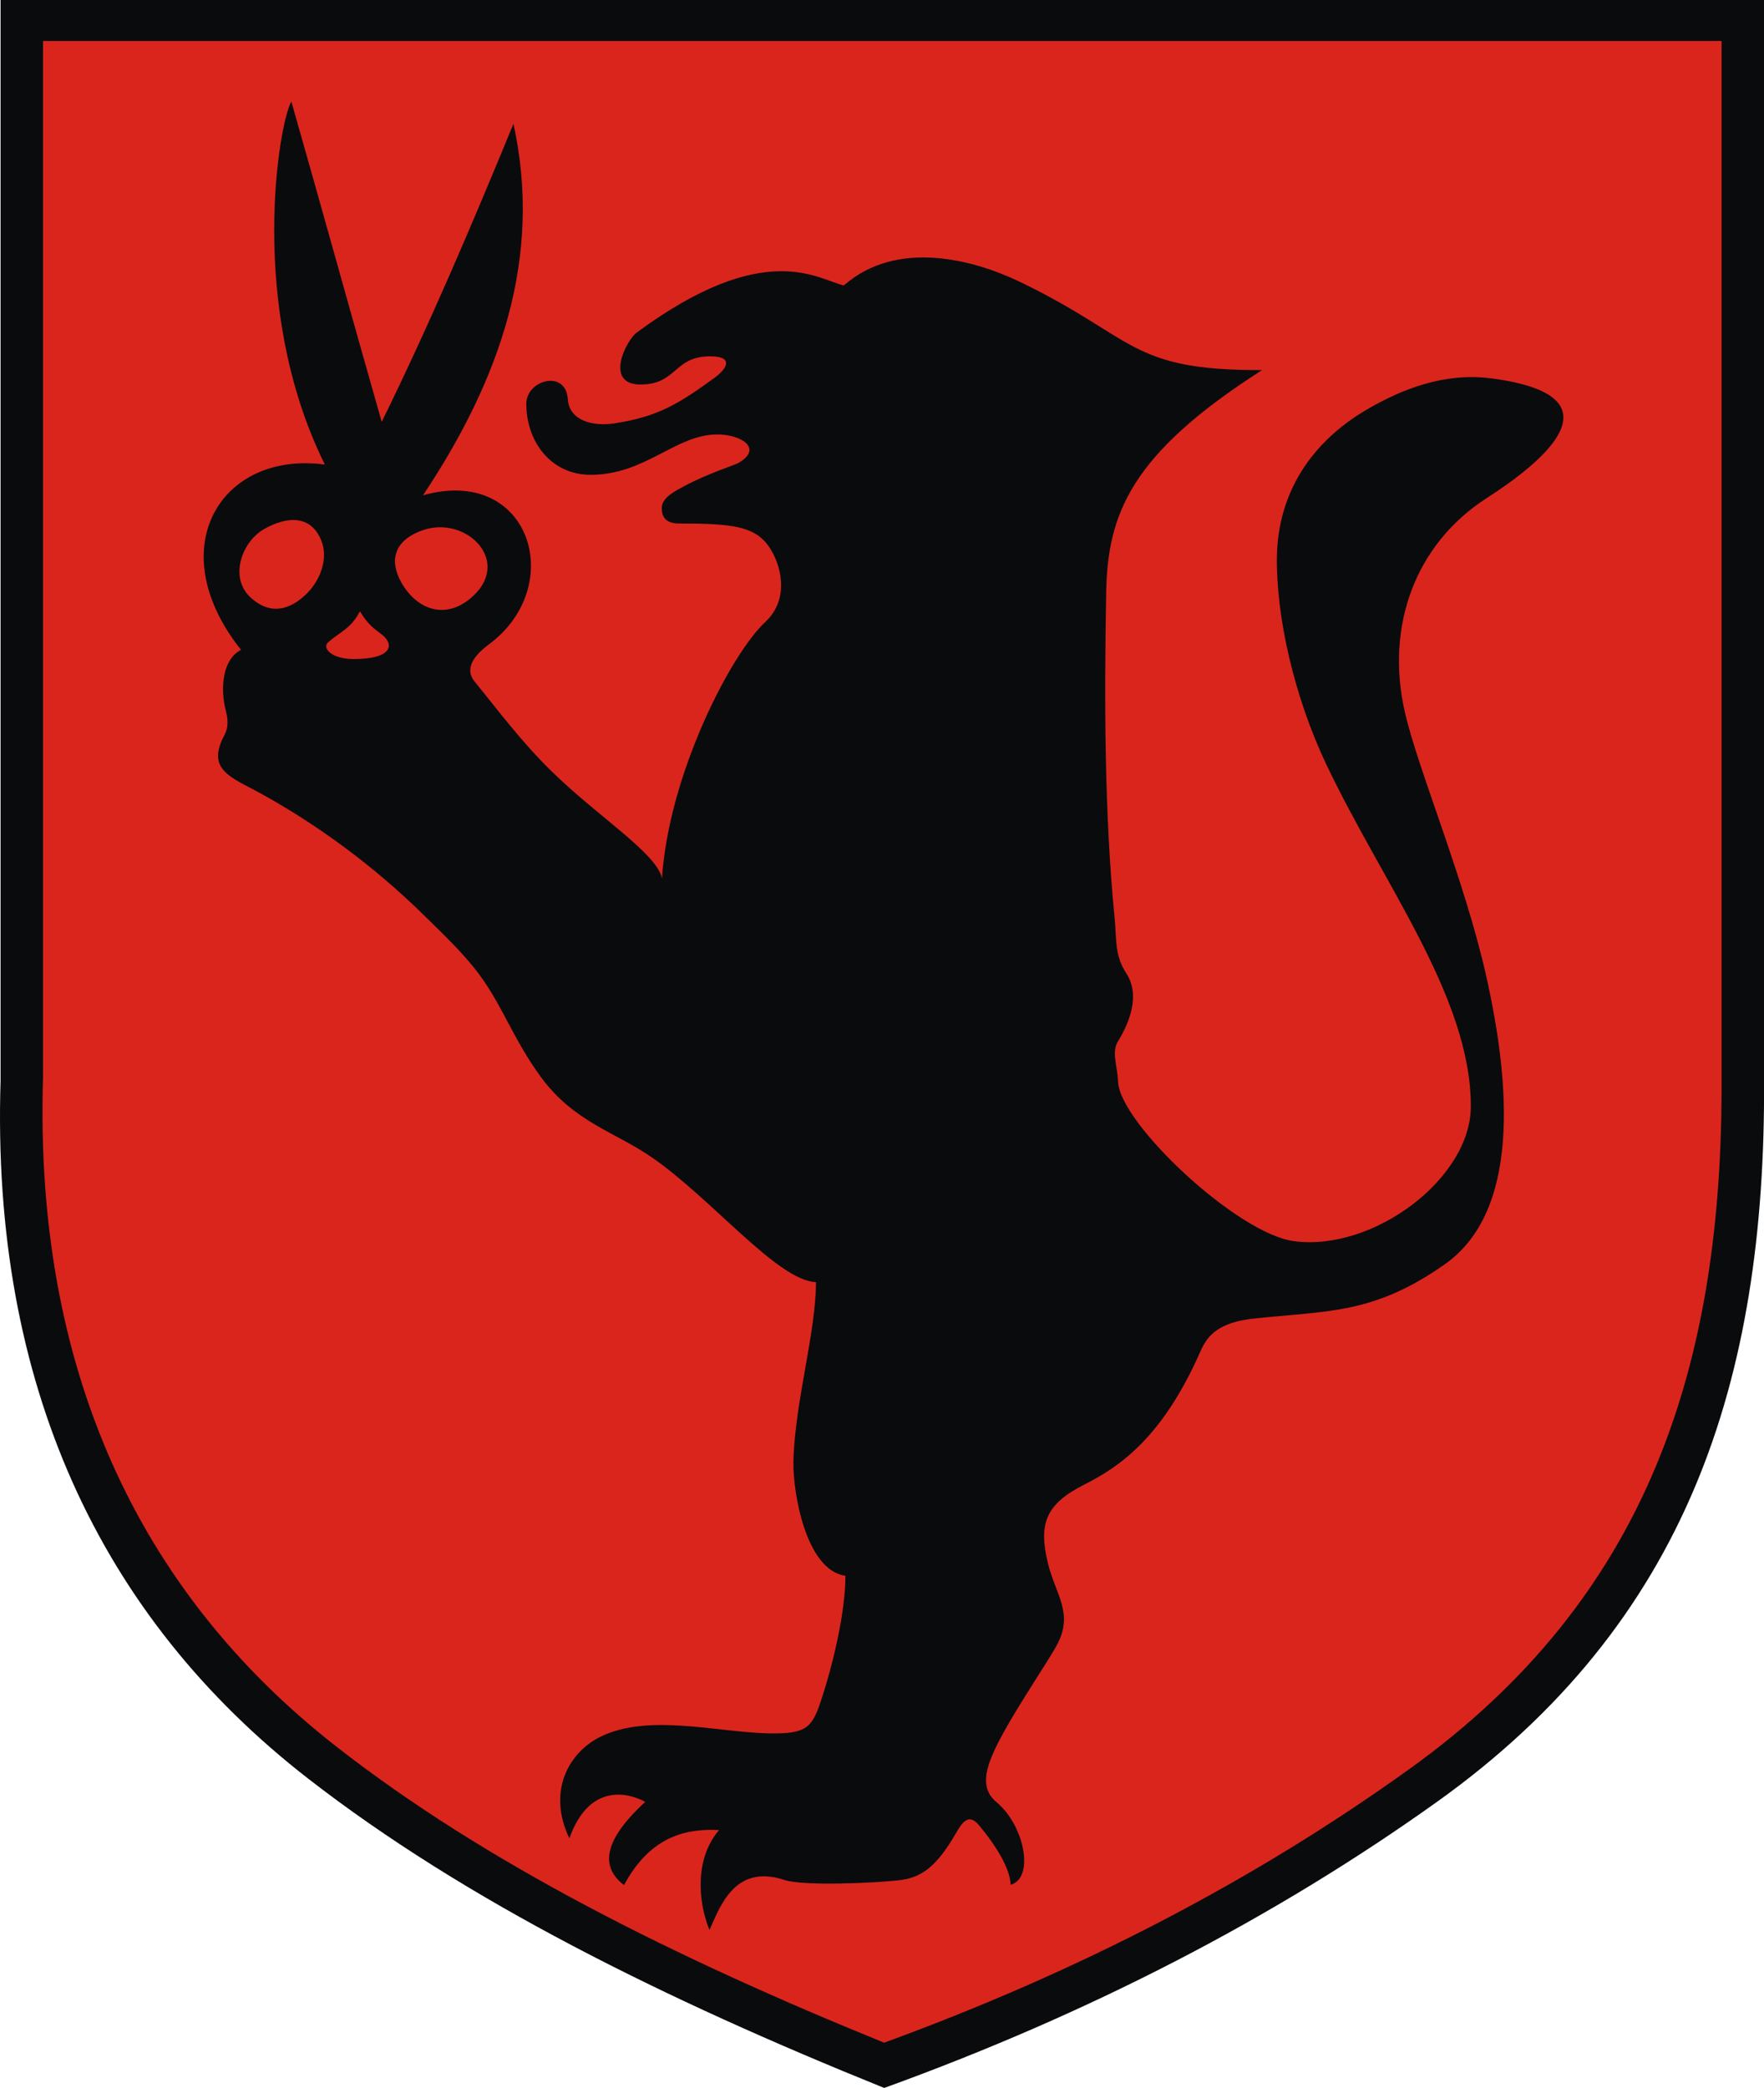 <?xml version="1.0" encoding="UTF-8" standalone="no"?>
<!-- Creator: CorelDRAW -->
<svg
   xmlns:dc="http://purl.org/dc/elements/1.1/"
   xmlns:cc="http://web.resource.org/cc/"
   xmlns:rdf="http://www.w3.org/1999/02/22-rdf-syntax-ns#"
   xmlns:svg="http://www.w3.org/2000/svg"
   xmlns="http://www.w3.org/2000/svg"
   xmlns:sodipodi="http://sodipodi.sourceforge.net/DTD/sodipodi-0.dtd"
   xmlns:inkscape="http://www.inkscape.org/namespaces/inkscape"
   xml:space="preserve"
   width="744"
   height="880.537"
   style="shape-rendering:geometricPrecision; text-rendering:geometricPrecision; image-rendering:optimizeQuality; fill-rule:evenodd; clip-rule:evenodd"
   viewBox="0 0 210 297"
   id="svg2"
   sodipodi:version="0.32"
   inkscape:version="0.45.1"
   sodipodi:docname="POL Tarnogród COA.svg"
   inkscape:output_extension="org.inkscape.output.svg.inkscape"
   sodipodi:docbase="C:\Users\Mistrz\Desktop"
   version="1.0"><sodipodi:namedview
   inkscape:window-height="480"
   inkscape:window-width="640"
   inkscape:pageshadow="2"
   inkscape:pageopacity="0.0"
   guidetolerance="10.0"
   gridtolerance="10.0"
   objecttolerance="10.0"
   borderopacity="1.0"
   bordercolor="#666666"
   pagecolor="#ffffff"
   id="base" />
 <defs
   id="defs4">
  <style
   type="text/css"
   id="style6">
   
    .fil0 {fill:#0A0B0C}
    .fil1 {fill:#DA251D}
   
  </style>
 </defs>
 <g
   id="Warstwa_x0020_1"
   transform="matrix(1.195,0,0,1.195,-20.469,-28.95)">
  <g
   id="_73433408">
   <path
   id="_73433624"
   class="fil0"
   d="M 0.065,24.227 L 210,24.227 L 210,152.867 C 210.193,188.637 200.86,217.437 171.046,238.73 C 151.706,252.541 129.712,263.918 105.257,272.773 C 79.105,262.219 55.405,250.497 36.651,235.928 C 11.876,216.68 -1.066,188.91 0.065,152.867 L 0.065,24.227 L 0.065,24.227 z "
   style="fill:#0a0b0c" />
   <path
   id="_73433552"
   class="fil1"
   d="M 5.119,29.107 L 204.943,29.107 L 204.943,152.432 C 205.127,186.724 196.244,214.335 167.865,234.748 C 149.457,247.989 128.522,258.895 105.245,267.385 C 80.352,257.266 57.794,246.029 39.943,232.062 C 16.362,213.609 4.043,186.987 5.119,152.432 L 5.119,29.107 L 5.119,29.107 z "
   style="fill:#da251d" />
   <path
   id="_73433480"
   class="fil0"
   d="M 100.455,58.205 C 106.784,52.648 115.961,55.146 121.442,57.791 C 135.276,64.466 134.363,68.336 150.243,68.28 C 134.529,78.325 131.845,85.439 131.68,94.829 C 131.46,107.28 131.456,121.02 132.685,133.479 C 132.94,136.065 132.666,137.932 134.087,140.111 C 135.751,142.662 134.49,145.907 133.069,148.218 C 132.296,149.475 133.024,151.103 133.101,153.009 C 133.298,157.917 147.276,171.096 154.055,171.977 C 163.531,173.21 175.094,164.498 175.094,155.921 C 175.094,142.94 164.701,129.564 157.882,115.207 C 154.057,107.153 151.905,97.615 152.007,90.526 C 152.119,82.804 156.2,76.804 162.656,73.014 C 166.795,70.584 171.91,68.524 177.58,69.273 C 193.292,71.347 183.774,79.154 176.961,83.535 C 168.53,88.957 164.878,98.71 167.249,109.036 C 168.815,115.862 174.343,128.894 176.923,140.409 C 179.862,153.526 180.917,168.45 171.981,174.734 C 163.469,180.72 158.014,180.245 149.26,181.185 C 145.147,181.627 143.751,183.154 142.932,185.026 C 138.321,195.557 133.083,198.915 129.054,200.96 C 124.533,203.256 123.589,205.544 124.742,210.295 C 125.66,214.083 127.908,216.306 125.746,220.175 C 124.338,222.696 119.636,229.493 118.095,233.229 C 117.389,234.94 116.727,237.183 118.593,238.723 C 122.016,241.548 123.157,247.826 120.299,248.592 C 120.291,246.762 118.648,244.019 116.517,241.471 C 115.3,240.015 114.512,241.207 113.793,242.457 C 111.243,246.89 109.348,247.765 107.003,248.051 C 104.503,248.356 95.679,248.781 93.395,248.02 C 87.452,246.04 85.704,251.222 84.456,253.967 C 82.96,250.274 82.822,245.274 85.606,242.073 C 82.127,241.91 77.573,242.476 74.282,248.63 C 71.798,246.697 71.32,243.781 76.807,238.719 C 74.776,237.6 70.115,236.457 67.777,243.064 C 65.113,237.485 67.698,232.87 71.401,231.004 C 77.085,228.14 85.367,230.431 91.445,230.561 C 96.129,230.661 96.68,229.863 97.811,226.437 C 99.014,222.79 100.641,216.366 100.641,211.805 C 95.936,211.16 94.365,201.859 94.45,198.176 C 94.611,191.176 97.135,182.849 97.135,176.849 C 92.58,176.7 84.691,166.864 77.539,161.961 C 73.106,158.922 68.32,157.783 64.393,152.439 C 61.141,148.013 59.837,143.989 57.027,140.196 C 55.218,137.754 52.678,135.35 50.41,133.122 C 44.522,127.341 37.837,122.418 30.974,118.646 C 27.494,116.733 24.48,115.874 26.735,111.689 C 27.145,110.927 27.176,109.963 26.904,108.933 C 26.148,106.075 26.526,102.683 28.689,101.586 C 19.065,89.491 26.301,77.865 38.668,79.527 C 29.329,60.662 33.259,38.596 34.684,36.324 C 38.303,48.997 41.82,61.772 45.438,74.445 C 51.163,62.784 56.212,50.899 61.121,38.967 C 64.599,54.76 59.616,69.292 50.351,83.187 C 63.098,79.578 67.598,93.987 58.175,100.951 C 56.218,102.397 55.345,103.948 56.491,105.351 C 59.28,108.765 62.035,112.493 65.671,116.052 C 71.211,121.476 78.169,125.787 78.803,128.779 C 79.615,116.402 86.973,102.106 91.112,98.255 C 94.036,95.535 93.019,91.418 91.515,89.271 C 89.811,86.837 87.05,86.541 80.773,86.541 C 78.837,86.541 78.736,85.209 78.791,84.543 C 78.884,83.432 80.362,82.678 81.468,82.087 C 84.304,80.571 87.489,79.589 87.972,79.299 C 90.846,77.57 88.2,75.944 85.392,75.944 C 80.399,75.944 76.862,80.747 70.309,80.747 C 65.628,80.747 62.653,76.859 62.653,72.284 C 62.653,69.454 67.366,68.142 67.598,71.768 C 67.752,74.173 70.339,75.07 73.296,74.6 C 78.321,73.8 80.719,72.346 84.98,69.259 C 86.723,67.996 87.269,66.642 84.539,66.642 C 80.17,66.642 80.614,69.997 76.245,69.997 C 71.876,69.997 74.543,64.741 75.787,63.822 C 91.121,52.494 97.424,57.536 100.455,58.205 L 100.455,58.205 z "
   style="fill:#0a0b0c" />
   <path
   id="_73433336"
   class="fil1"
   d="M 50.224,87.375 C 46.656,88.677 46.469,91.181 47.724,93.474 C 49.465,96.656 52.794,98.038 55.878,95.554 C 61.253,91.226 55.53,85.439 50.224,87.375 L 50.224,87.375 z M 31.444,87.201 C 28.79,88.705 27.267,92.934 29.783,95.307 C 31.723,97.136 33.948,97.244 36.282,95.113 C 38.144,93.413 39.081,90.751 38.275,88.65 C 37.035,85.416 34.071,85.712 31.444,87.201 L 31.444,87.201 z M 42.846,96.996 C 41.715,99.101 40.654,99.32 39.091,100.651 C 38.26,101.359 39.469,102.679 42.092,102.679 C 46.724,102.679 46.959,100.939 45.462,99.769 C 44.479,99.002 43.841,98.642 42.846,96.996 L 42.846,96.996 z "
   style="fill:#da251d" />
  </g>
 </g>
</svg>